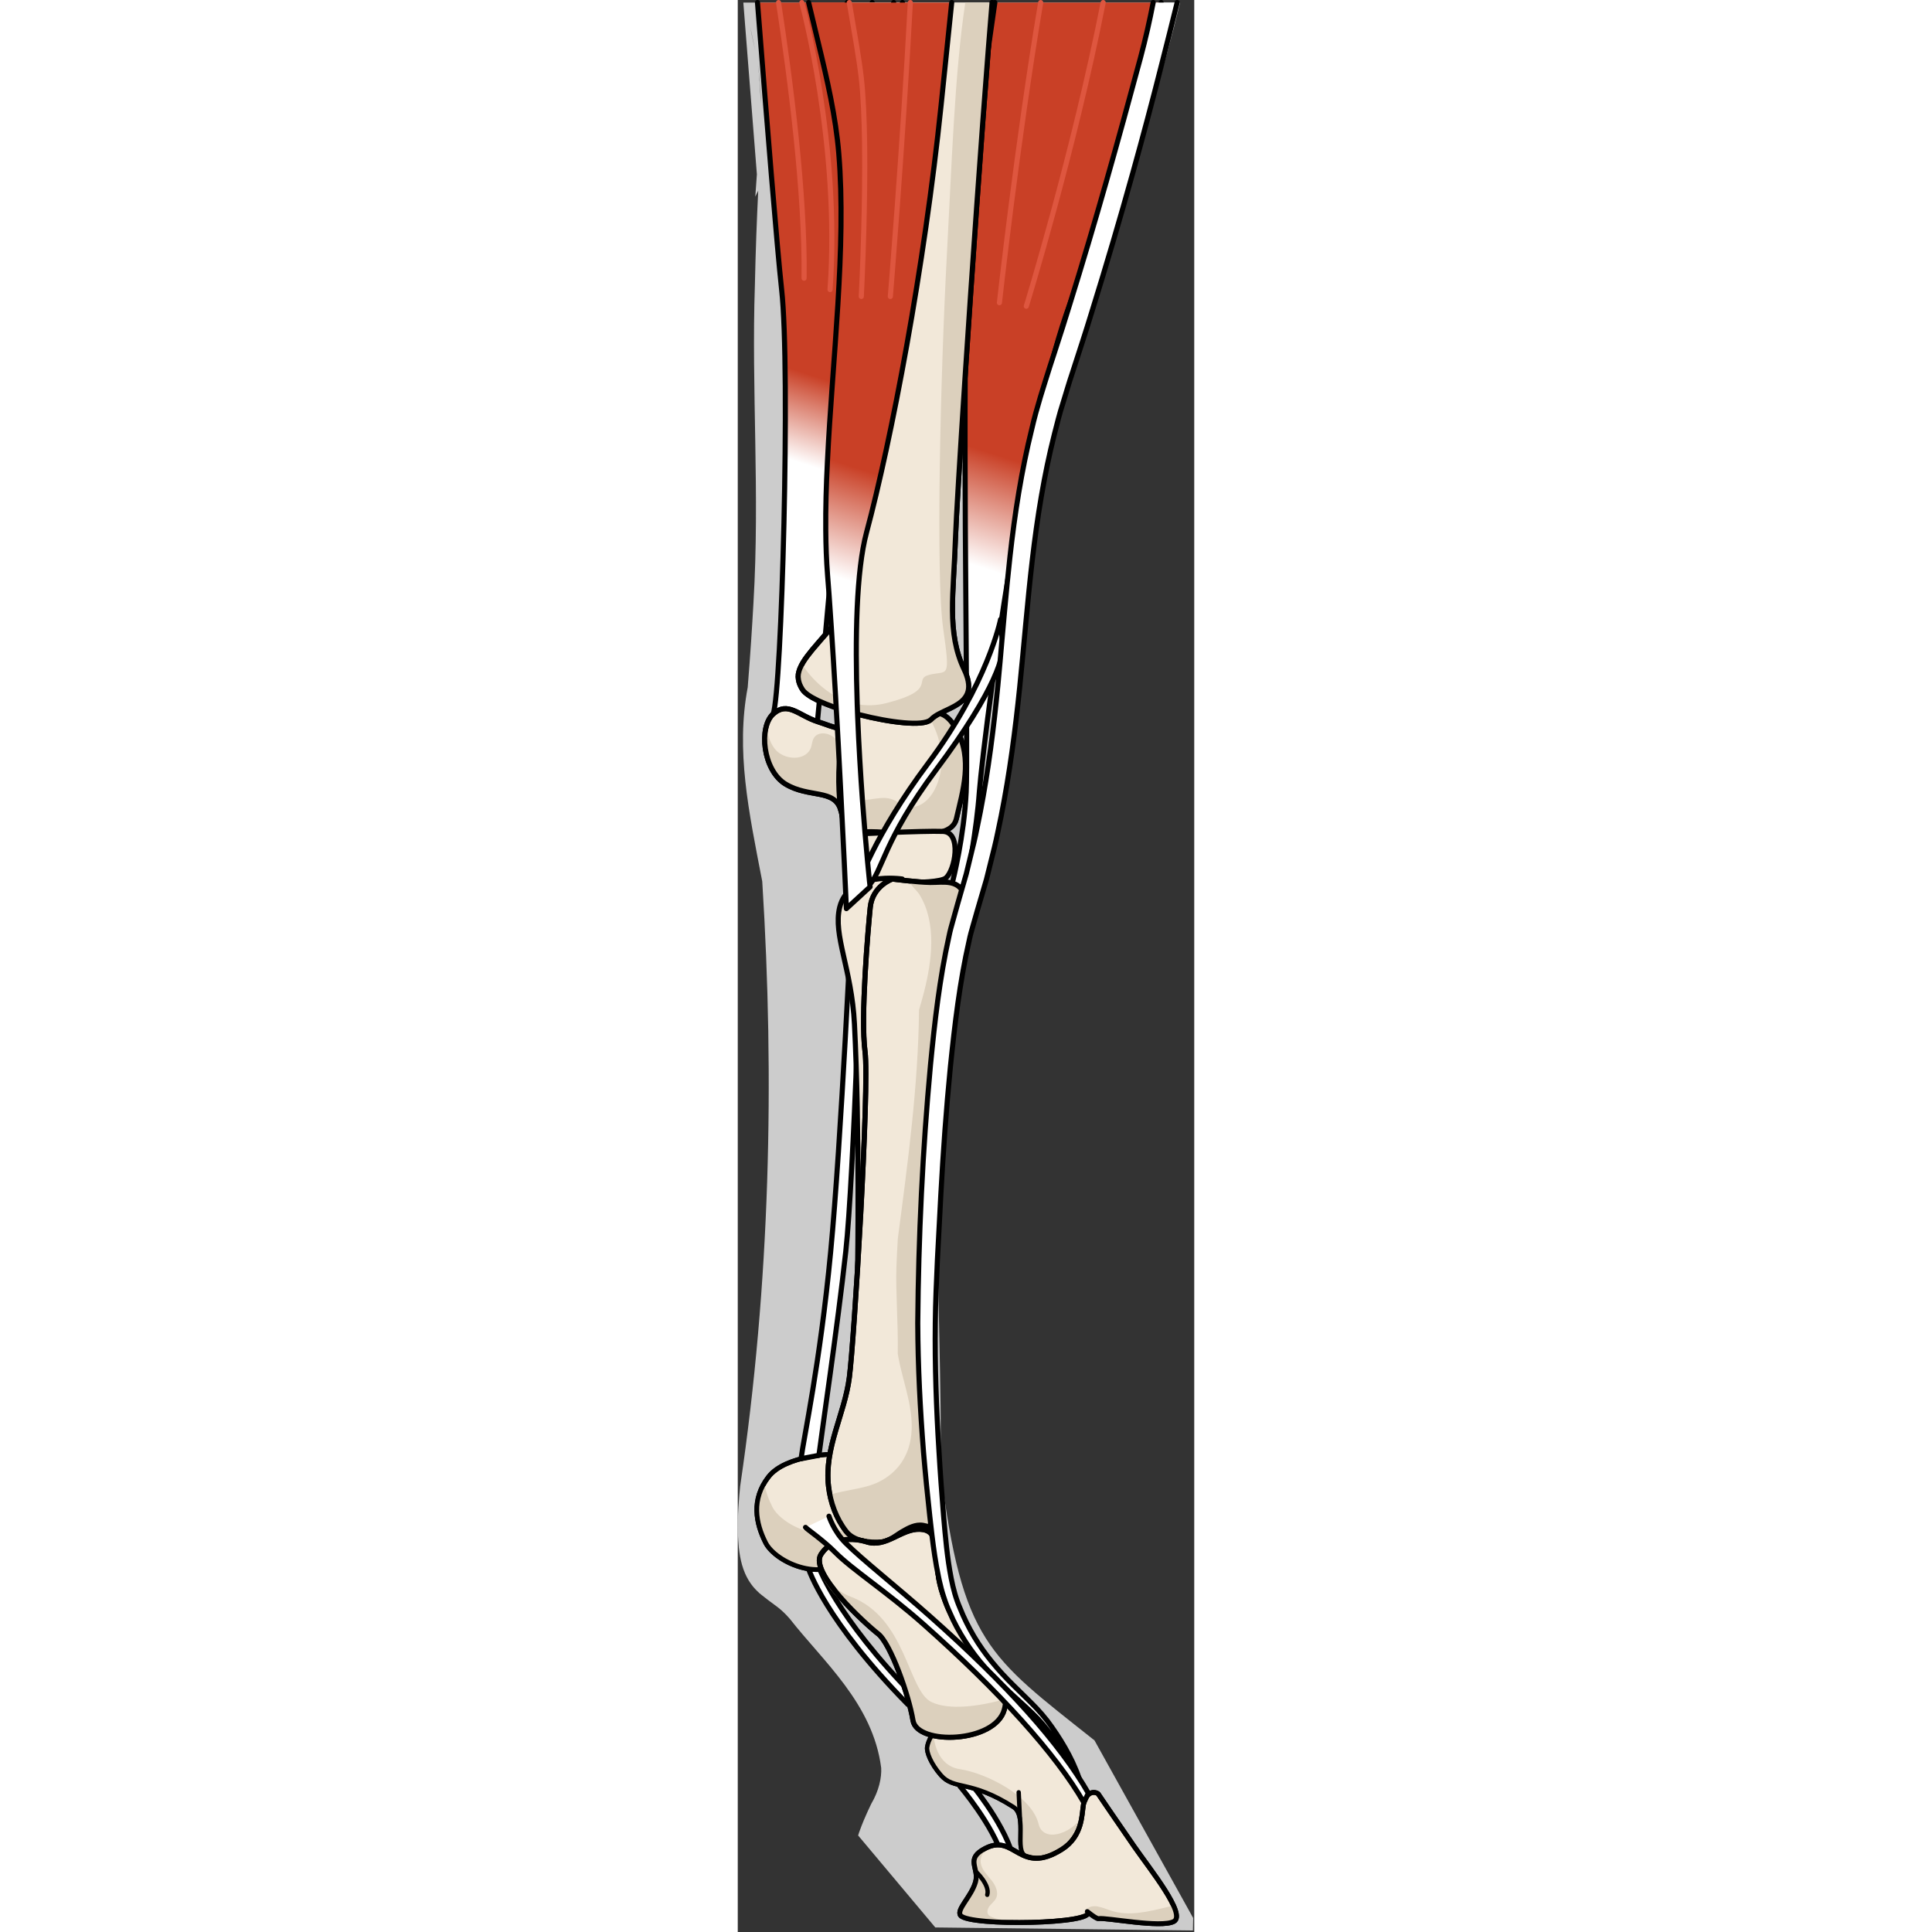 <?xml version="1.0" encoding="utf-8"?>
<!-- Created by: Science Figures, www.sciencefigures.org, Generator: Science Figures Editor -->
<svg version="1.1" id="Camada_1" xmlns="http://www.w3.org/2000/svg" xmlns:xlink="http://www.w3.org/1999/xlink" 
	 width="800px" height="800px" viewBox="0 0 89.27 377.82" enable-background="new 0 0 89.27 377.82" xml:space="preserve">
<rect x="0" y="0" width="89.27" height="377.82" fill="#333333" stroke="none"/>
<g>
	<path id="changecolor" fill="#CCCCCC" d="M1.09,0.5l2.65,33.59c-0.1,1.44-0.21,2.89-0.31,4.35c0,0,0,0,0,0.01
		c0.19-0.39,0.38-0.79,0.57-1.16c-0.28,5.78-0.5,11.56-0.65,18.43c0,0,0,0,0,0c-0.69,20.45,0.99,40.8-0.28,62.17
		c-0.28,5.02-0.58,9.7-1.12,16.49c0,0,0,0,0,0.01c-2.34,12.41,0.16,24.15,2.84,37.98c2.43,38.77,1.56,78.5-4.32,118.28c0,0,0,0,0,0
		c-0.11,1.08-0.22,2.27-0.35,4.21v0c-0.08,1.38-0.14,3.33-0.08,5.31c0,0,0,0,0,0c0.03,0.62,0.04,0.95,0.16,2.4c0,0,0,0,0,0.01l0,0
		c0.14,1.32,0.36,2.46,0.64,3.45c0,0,0,0,0,0c0,0,0,0,0,0c0,0,0,0,0,0c0,0,0,0,0,0c0.17,0.6,0.37,1.14,0.58,1.64
		c0.01,0.02,0.02,0.05,0.03,0.07c0,0,0,0,0,0c0.2,0.46,0.42,0.87,0.65,1.26c0.03,0.05,0.06,0.1,0.09,0.15c0,0,0,0,0,0
		c0.23,0.37,0.47,0.7,0.72,1.02c0,0,0,0,0,0c0.04,0.05,0.08,0.1,0.12,0.15c0,0,0,0,0,0c0.25,0.3,0.52,0.58,0.79,0.85c0,0,0,0,0,0
		c0.62,0.52-0.37-0.19,2.03,1.67c0,0,0,0,0,0c1.3,1.02,2.61,1.73,4.35,3.76c0,0,0,0.01,0.01,0.01c6.47,8.29,16.24,16.55,17.84,29.13
		c0,0,0,0,0,0c0.1,1.87-0.42,4.43-1.96,7.04c-0.08,0.15-0.3,0.63-0.7,1.49c0,0,0,0,0,0c-0.46,1.03-0.99,2.2-1.64,4.01c0,0,0,0,0,0
		c-0.14,0.42-0.21,0.66-0.21,0.66l4.63,5.52c0,0,0,0,0,0l10.46,12.47c-0.02,0,50.33,0.59,50.38,0.59h0c0-0.06,0.04-1.71,0.05-2.44
		c-4.84-8.71-14.56-26.2-19.32-34.77c0,0-0.07-0.05-0.18-0.12c0,0,0,0,0,0c-20.54-16.32-25.65-18.97-29.91-52.82
		c0.57-31.46-4.02-78.58,5.84-109.89c0,0,0,0,0,0c0.62-2.21,1.63-5.17,2.62-8.54c0,0,0,0,0,0c0.91-3.09,1.67-6.09,2.32-9.01
		c0,0,0,0,0,0c0.27-1.24,0.52-2.46,0.75-3.68c0,0,0,0,0,0c0.54-2.84,0.98-5.62,1.33-8.34c0,0,0-0.01,0-0.01
		c0.11-0.97,0.19-1.41,0.51-4.52c0.08-0.83,0.16-1.66,0.23-2.49c0,0,0,0,0-0.01C51.75,81.48,73.4,55.05,86.5,0.5H1.09z M2.42,5.18
		c0.36,1.71,0.9,4.13,1.32,6.34C3.39,9.66,2.73,6.91,2.42,5.18z M3.93,12.63c0.26,1.64,0.56,4.36,0.56,7.68
		C4.42,17.55,4.26,14.87,3.93,12.63z"/>
	<g>
		<g>
			<path fill="none" d="M79.6,358l-9.66-17.39c0,0-0.07-0.05-0.18-0.12c-1.04-0.72-6.84-4.83-12.73-10.49
				c-5.89-5.66-11.86-12.87-13.23-19.81c-0.2-1-0.38-1.96-0.56-2.89c-0.2-1.03-0.39-2.03-0.57-2.99c-0.03-0.17-0.07-0.34-0.1-0.52
				c-0.02-0.1-0.04-0.19-0.05-0.3c-0.16-0.81-0.3-1.6-0.44-2.35c-0.05-0.28-0.09-0.54-0.14-0.8c-0.13-0.73-0.26-1.42-0.37-2.09
				c-0.05-0.23-0.09-0.47-0.13-0.7c-0.13-0.78-0.26-1.53-0.38-2.22c-0.01-0.04-0.02-0.1-0.02-0.14c-0.14-0.79-0.26-1.51-0.37-2.18
				c-0.01-0.06-0.01-0.11-0.02-0.17c-0.11-0.63-0.2-1.22-0.28-1.73c-0.11-0.69-0.2-1.26-0.27-1.75c-0.09-0.59-0.16-1.05-0.2-1.33
				c-0.03-0.24-0.05-0.37-0.05-0.37l-0.38-49.37l-0.13-16.4c0,0,0-0.03,0-0.08v-0.1c0-0.01,0-0.01,0-0.02v-0.38
				c0-0.15,0.01-0.34,0.01-0.56v-0.12c0-0.01,0-0.01,0-0.02c0.01-0.19,0.01-0.4,0.02-0.62v-0.28c0.01-0.24,0.02-0.5,0.03-0.78v-0.25
				c0.02-0.35,0.03-0.74,0.05-1.14c0-0.11,0.01-0.22,0.01-0.33c0.02-0.33,0.03-0.67,0.05-1.04c0.01-0.14,0.02-0.28,0.02-0.43
				c0.05-0.81,0.1-1.7,0.17-2.65c0,0,0-0.01,0-0.02c0.06-0.95,0.14-1.97,0.23-3.04c0-0.01,0-0.02,0.01-0.03
				c0.05-0.62,0.11-1.27,0.17-1.93c0.01-0.04,0.01-0.08,0.01-0.12c0.01-0.1,0.02-0.2,0.03-0.3c0.05-0.5,0.11-1.02,0.16-1.55
				c0.01-0.04,0.01-0.08,0.02-0.13c0.01-0.16,0.03-0.33,0.05-0.5c0.05-0.49,0.11-0.97,0.17-1.47c0.02-0.16,0.04-0.32,0.06-0.48
				c0-0.05,0.01-0.11,0.02-0.17c0.18-1.52,0.39-3.1,0.63-4.73c0.01-0.05,0.02-0.11,0.03-0.16c0.01-0.11,0.03-0.22,0.05-0.33
				c0.19-1.31,0.41-2.65,0.65-4.01c0-0.01,0-0.02,0-0.02c0.24-1.37,0.5-2.76,0.78-4.18c0.01-0.05,0.02-0.09,0.03-0.14
				c0.31-1.56,0.65-3.14,1.02-4.74c0.01-0.05,0.02-0.09,0.03-0.13c0.37-1.61,0.78-3.24,1.22-4.88c0.2-0.75,0.41-1.5,0.62-2.26
				c0.43-1.5,0.89-3.01,1.39-4.51c0.44-1.36,0.85-2.7,1.23-4.03c0,0,0,0,0.01,0c0.9-3.09,1.67-6.09,2.31-9.01
				c0.27-1.24,0.52-2.46,0.75-3.68c0.54-2.84,0.98-5.62,1.33-8.33c0-0.01,0-0.01,0-0.01c0.16-1.17,0.29-2.32,0.41-3.47
				c0.04-0.35,0.07-0.7,0.1-1.05c0.01,0,0.01,0,0.01,0c0.08-0.83,0.16-1.66,0.23-2.49c0,0,0,0,0-0.01c0.16-1.84,0.28-3.67,0.39-5.48
				c0.04-0.72,0.09-1.44,0.12-2.15c0-0.01,0-0.02,0-0.02c0.02-0.35,0.04-0.7,0.05-1.05c0-0.01,0-0.01,0-0.01
				c0.01-0.21,0.02-0.42,0.03-0.63c0.04-0.92,0.08-1.83,0.12-2.73c0-0.01,0-0.01,0-0.01c0.04-1,0.07-1.99,0.11-2.98v-0.04
				c0.01-0.27,0.01-0.54,0.02-0.81c0.07-2.17,0.14-4.33,0.21-6.49c0.01-0.11,0.01-0.22,0.01-0.33c0.08-2.25,0.17-4.49,0.29-6.74
				c0.12-2.13,0.3-4.21,0.52-6.26c0.04-0.44,0.09-0.87,0.14-1.31c0.12-1.05,0.29-2.07,0.43-3.1c0.13-0.92,0.24-1.85,0.39-2.76
				c0.06-0.32,0.12-0.65,0.17-0.97c0.31-1.76,0.66-3.5,1.03-5.23c0.07-0.3,0.13-0.62,0.2-0.92c0.42-1.88,0.89-3.74,1.39-5.58
				c0.11-0.4,0.22-0.8,0.33-1.2c0.98-3.53,2.1-7.02,3.31-10.5c0.35-1.01,0.71-2.02,1.07-3.03c1.31-3.6,2.7-7.21,4.19-10.89
				c0.24-0.6,0.5-1.26,0.77-1.94c0-0.01,0-0.01,0-0.02c0.05-0.12,0.1-0.26,0.15-0.39c0.23-0.58,0.46-1.19,0.71-1.83
				c0-0.01,0-0.02,0.01-0.02c0.09-0.25,0.18-0.5,0.28-0.75c0.25-0.66,0.5-1.35,0.76-2.06c0.08-0.2,0.16-0.4,0.23-0.61
				c0.01-0.01,0.01-0.02,0.01-0.03c0.34-0.91,0.68-1.86,1.04-2.85c0,0,0-0.01,0-0.02c0.01-0.03,0.02-0.06,0.04-0.09
				c0.31-0.87,0.62-1.76,0.95-2.68c0-0.01,0-0.01,0-0.02c0.07-0.18,0.13-0.37,0.2-0.56c0.67-1.91,1.36-3.92,2.06-6.01
				c0.01-0.02,0.01-0.04,0.02-0.05c0.07-0.22,0.14-0.44,0.21-0.65c0.42-1.25,0.84-2.51,1.27-3.81c0-0.02,0.01-0.04,0.01-0.06
				l0.01-0.01c0.18-0.54,0.35-1.09,0.53-1.64c0.22-0.7,0.45-1.41,0.68-2.13c0.04-0.11,0.07-0.21,0.1-0.32
				c1.31-4.12,2.63-8.44,3.92-12.87c0-0.02,0-0.03,0.01-0.04c0.01-0.05,0.03-0.11,0.04-0.16c0.4-1.38,0.8-2.78,1.19-4.18
				c0.08-0.28,0.15-0.55,0.23-0.82c0-0.01,0.01-0.03,0.01-0.04c0.26-0.93,0.51-1.87,0.77-2.8c0-0.01,0-0.02,0-0.02
				c0.13-0.48,0.26-0.96,0.39-1.43c0-0.01,0-0.01,0-0.02c0.25-0.94,0.5-1.88,0.74-2.82c0.01-0.01,0.01-0.01,0.01-0.02
				c0.1-0.37,0.19-0.75,0.29-1.13c0.39-1.52,0.76-3.04,1.12-4.56H1.28l2.67,33.91c-0.1,1.44-0.21,2.89-0.31,4.35
				c0.19-0.38,0.38-0.79,0.56-1.15c-0.09,1.95-0.18,3.85-0.25,5.72c0,0,0,0,0,0.01C3.89,44.69,3.85,46,3.8,47.31
				c-0.03,0.82-0.06,1.66-0.09,2.46c0,0.01,0,0.01,0,0.01c0,0.29-0.01,0.56-0.02,0.84c0,0.01,0,0.01,0,0.01
				c-0.05,1.58-0.09,3.12-0.12,4.63c0,0,0,0,0,0.01c-0.01,0.25-0.01,0.51-0.02,0.77c-0.01,0.39-0.01,0.76-0.02,1.15
				c-0.06,3.2-0.1,6.29-0.12,9.21C3.4,68.07,3.4,69.69,3.4,71.27c0,1.58,0.01,3.12,0.02,4.61c0.03,3.52,0.08,6.76,0.14,9.81v0.03
				c0,0.24,0,0.47,0.01,0.7C3.6,88,3.63,89.54,3.66,91c0.02,1.44,0.05,2.84,0.07,4.17c0.02,1.08,0.04,2.13,0.05,3.14
				c0.01,0.83,0.02,1.62,0.02,2.4c0,0.19,0.01,0.4,0.01,0.59c0,1.91-0.01,3.69-0.05,5.34c-0.06,1.99-0.13,4.02-0.22,6.04
				c0,0.12-0.01,0.24-0.01,0.35c0,0.06-0.01,0.11-0.01,0.17c-0.07,1.68-0.16,3.36-0.25,5.01v0.01c-0.09,1.65-0.18,3.28-0.28,4.87
				c-0.01,0.1-0.01,0.2-0.02,0.3c-0.01,0.09-0.01,0.17-0.02,0.25c-0.07,1.2-0.15,2.36-0.23,3.5c-0.01,0.12-0.02,0.24-0.03,0.36
				c0,0.12-0.01,0.24-0.02,0.36c-0.08,1.12-0.16,2.21-0.24,3.25c-0.01,0.17-0.02,0.32-0.04,0.48c-0.08,1.09-0.16,2.14-0.24,3.11
				v0.01c0,0,0,0.01,0,0.02c-0.07,0.81-0.13,1.57-0.19,2.29c-0.02,0.21-0.04,0.41-0.06,0.61c-0.05,0.68-0.11,1.34-0.16,1.92
				c-0.05,0.46-0.08,0.88-0.12,1.27c-0.44,4.69-0.98,9.29,0.26,16.26c0.41,2.33,1.02,4.92,1.9,7.87c0.22,0.74,0.43,1.72,0.62,2.91
				c0.09,0.56,0.18,1.17,0.26,1.82c0.03,0.22,0.05,0.47,0.08,0.7c0.04,0.33,0.08,0.66,0.12,1.01c0.01,0.13,0.03,0.25,0.04,0.39
				c0.03,0.29,0.06,0.6,0.09,0.91c0.04,0.41,0.08,0.83,0.11,1.27c0.01,0.06,0.02,0.12,0.02,0.19c0.03,0.33,0.06,0.68,0.09,1.02
				c0.04,0.52,0.08,1.05,0.12,1.6c0.02,0.36,0.05,0.72,0.07,1.09c0.03,0.52,0.07,1.05,0.1,1.58c0,0.07,0.01,0.14,0.01,0.22
				c0.02,0.37,0.04,0.73,0.06,1.11c0.04,0.68,0.07,1.39,0.11,2.1c0.01,0.33,0.03,0.66,0.05,1c0.14,3.33,0.26,6.95,0.33,10.79
				c0.04,1.74,0.06,3.55,0.08,5.37c0.01,0.46,0.01,0.92,0.02,1.37c0.03,3.69,0.04,7.52,0.01,11.43c0,0.37,0,0.75-0.01,1.12v0.36
				c-0.02,1.97-0.04,3.95-0.07,5.96c-0.01,0.82-0.03,1.64-0.05,2.47c-0.01,0.63-0.02,1.26-0.03,1.9c-0.01,0.51-0.03,1.03-0.04,1.54
				c-0.02,0.96-0.04,1.91-0.07,2.87c-0.02,0.58-0.04,1.17-0.05,1.75c-0.03,0.89-0.05,1.78-0.08,2.67c-0.02,0.61-0.05,1.22-0.07,1.83
				c-0.02,0.5-0.03,0.99-0.05,1.49c-0.02,0.36-0.03,0.71-0.04,1.07c-0.03,0.64-0.05,1.28-0.08,1.92c-0.03,0.82-0.07,1.63-0.1,2.44
				c-0.03,0.66-0.07,1.31-0.1,1.96c-0.03,0.79-0.07,1.58-0.11,2.36c-0.04,0.66-0.07,1.3-0.11,1.95c-0.04,0.78-0.08,1.55-0.13,2.32
				c-0.04,0.63-0.07,1.26-0.11,1.88c-0.05,0.78-0.1,1.55-0.15,2.32c-0.04,0.61-0.09,1.23-0.13,1.83c-0.02,0.32-0.04,0.63-0.07,0.94
				c-0.03,0.43-0.06,0.87-0.09,1.29c-0.05,0.62-0.09,1.22-0.14,1.83c-0.06,0.73-0.12,1.45-0.18,2.17c-0.05,0.58-0.1,1.16-0.15,1.72
				c-0.06,0.73-0.13,1.44-0.19,2.14c-0.06,0.55-0.11,1.1-0.16,1.64c-0.07,0.7-0.14,1.39-0.22,2.07c-0.05,0.52-0.11,1.04-0.16,1.55
				c-0.01,0.08-0.02,0.16-0.03,0.25c-0.07,0.61-0.15,1.21-0.22,1.81c-0.05,0.46-0.11,0.92-0.16,1.36c-0.03,0.2-0.05,0.38-0.08,0.56
				c-0.07,0.57-0.14,1.12-0.22,1.67c-0.05,0.34-0.09,0.69-0.14,1.02c-0.15,1.05-0.31,2.07-0.47,3.04c-0.14,0.91-0.28,1.78-0.41,2.63
				c-0.04,0.25-0.07,0.48-0.1,0.72c-0.1,0.62-0.18,1.23-0.26,1.82c-0.03,0.24-0.06,0.47-0.09,0.7c-0.1,0.78-0.2,1.53-0.28,2.26
				c-0.04,0.32-0.06,0.62-0.1,0.93c0,0.05-0.01,0.09-0.01,0.14c0,0.03-0.01,0.06-0.01,0.09c-0.15,1.42-0.26,2.75-0.33,3.98
				c0,0.05,0,0.09-0.01,0.14c-0.11,1.94-0.13,3.66-0.07,5.17c0,0.11,0.01,0.21,0.01,0.32c0.03,0.73,0.08,1.43,0.15,2.08
				c0.14,1.33,0.36,2.46,0.64,3.45c0,0.01,0,0.01,0,0.01c0.17,0.6,0.37,1.14,0.58,1.64c0.01,0.02,0.02,0.05,0.03,0.07
				c0.2,0.46,0.42,0.88,0.65,1.26c0.03,0.05,0.06,0.11,0.09,0.15c0.23,0.37,0.47,0.71,0.72,1.02c0.04,0.05,0.08,0.1,0.12,0.15
				c0.26,0.3,0.52,0.58,0.79,0.84c0.03,0.03,0.05,0.05,0.08,0.08c0.31,0.29,0.63,0.57,0.96,0.84c0.03,0.02,0.07,0.05,0.1,0.08
				c0.29,0.23,0.59,0.46,0.89,0.68c0.02,0.01,0.03,0.02,0.04,0.03c0.21,0.15,0.43,0.31,0.65,0.47c0.11,0.09,0.23,0.17,0.34,0.25
				c0.01,0.01,0.03,0.02,0.04,0.03c0.02,0.02,0.03,0.03,0.05,0.04c0.25,0.18,0.49,0.37,0.73,0.56c0.05,0.04,0.09,0.07,0.14,0.11
				c0.24,0.19,0.48,0.39,0.73,0.6c0.01,0.02,0.03,0.03,0.05,0.05c0.01,0.01,0.03,0.03,0.05,0.04c0.21,0.2,0.43,0.4,0.64,0.62
				c0.07,0.06,0.13,0.12,0.19,0.19c0.24,0.24,0.47,0.5,0.7,0.77c0,0.01,0.01,0.01,0.01,0.01c0.53,0.65,1.16,1.38,1.86,2.19
				c0.74,0.86,1.56,1.81,2.43,2.82c0.1,0.12,0.21,0.24,0.31,0.36c0.25,0.3,0.5,0.59,0.76,0.89c0.1,0.13,0.2,0.25,0.31,0.37
				c0.34,0.42,0.69,0.84,1.05,1.27c0.07,0.09,0.14,0.18,0.21,0.26c0.29,0.36,0.57,0.71,0.86,1.07c0.12,0.15,0.23,0.29,0.34,0.43
				c0.29,0.36,0.57,0.73,0.85,1.1c0.08,0.09,0.16,0.19,0.23,0.29c0.35,0.46,0.7,0.92,1.04,1.39c0.09,0.13,0.18,0.25,0.28,0.38
				c0.26,0.37,0.52,0.73,0.78,1.11c0.11,0.14,0.21,0.29,0.31,0.43c0.33,0.48,0.65,0.97,0.97,1.46c0.01,0.01,0.02,0.02,0.03,0.04
				c0.31,0.48,0.61,0.97,0.91,1.46c0.08,0.12,0.15,0.25,0.23,0.38c0.01,0.02,0.02,0.04,0.03,0.06c0.23,0.38,0.45,0.77,0.66,1.15
				c0.08,0.13,0.15,0.27,0.22,0.4c0.27,0.5,0.53,1,0.77,1.5c0.05,0.09,0.09,0.18,0.13,0.28c0.2,0.41,0.39,0.82,0.56,1.23
				c0.06,0.16,0.13,0.31,0.19,0.46c0.16,0.41,0.32,0.82,0.46,1.23c0.03,0.09,0.07,0.19,0.11,0.29c0.16,0.49,0.3,0.98,0.43,1.47
				c0.03,0.13,0.06,0.25,0.09,0.38c0.09,0.38,0.16,0.75,0.22,1.12c0.03,0.14,0.05,0.28,0.07,0.42c0.07,0.49,0.12,0.97,0.14,1.44
				c0.01,0.16,0.01,0.31,0.01,0.46c0,0.28-0.01,0.55-0.03,0.83c-0.01,0.14-0.03,0.27-0.04,0.4c-0.03,0.3-0.07,0.59-0.12,0.88
				c-0.01,0.07-0.03,0.14-0.04,0.21c-0.02,0.07-0.03,0.15-0.05,0.23c-0.07,0.28-0.15,0.57-0.24,0.85c-0.04,0.12-0.08,0.25-0.12,0.38
				c-0.15,0.4-0.32,0.79-0.52,1.17c-0.29,0.58-0.56,1.11-0.81,1.62v0.01c-0.15,0.31-0.28,0.59-0.42,0.88
				c-0.04,0.09-0.08,0.19-0.13,0.28c-0.04,0.1-0.1,0.22-0.15,0.32c-0.26,0.57-0.49,1.1-0.69,1.57c-0.44,1.03-0.72,1.79-0.9,2.31
				c-0.02,0.05-0.03,0.1-0.05,0.14c-0.14,0.42-0.21,0.66-0.21,0.66l4.63,5.51l10.46,12.48l50.38,0.58l0.06-2.38v-0.05L79.6,358z
				 M2.63,5.49c0,0.01,0.01,0.01,0.01,0.02c0.42,2,0.8,3.68,1.12,5.32C3.23,8.43,2.89,6.87,2.63,5.49z M4.26,13.81
				c0.28,1.96,0.44,4.07,0.44,6.79C4.65,18.2,4.51,15.85,4.26,13.81z"/>
			<path fill="#FFFFFF" stroke="#000000" stroke-linecap="round" stroke-linejoin="round" stroke-miterlimit="10" d="M51.8,363.21
				c-1.9-6.31-8.31-13.85-8.38-13.93l1.52-1.3c0.27,0.32,6.75,7.94,8.77,14.65L51.8,363.21z"/>
			<g>
				<linearGradient id="SVGID_1_" gradientUnits="userSpaceOnUse" x1="86.7" y1="-34.076" x2="36.976" y2="120.329">
					<stop  offset="0.043" style="stop-color:#FFFFFF"/>
					<stop  offset="0.129" style="stop-color:#C94026"/>
					<stop  offset="0.79" style="stop-color:#C94026"/>
					<stop  offset="0.925" style="stop-color:#FFFFFF"/>
				</linearGradient>
				<path fill="url(#SVGID_1_)" stroke="#000000" stroke-linecap="round" stroke-linejoin="round" stroke-miterlimit="10" d="
					M82.79,0.5C78.56,18.58,72.22,39.65,64.9,59.6c-0.97,2.66-1.93,5.68-2.85,8.98c-0.01,0.01-0.01,0.02-0.01,0.04
					c-3.62,12.86-6.84,29.87-9.35,45.45c-0.44,2.71-0.85,5.38-1.24,7.97v0.01c-0.59,3.88-1.12,7.6-1.6,11.06
					c-1.47,10.7-2.39,18.89-2.6,21.68c-0.29,3.99-0.84,7.82-1.37,11.19c-0.61,3.91-1.21,7.2-1.37,9.43c0,0.01,0,0.01,0,0.02
					l-0.87-0.9l-1.71-1.76c0,0,0.01-0.02,0.02-0.06c0.2-0.79,2.3-9.18,2.72-17.77c0.1-2.02,0.11-6.64,0.09-12.9
					c0-1.39-0.01-2.87-0.02-4.42c0-0.54-0.01-1.09-0.01-1.65c-0.01-1.29-0.02-2.62-0.02-4c-0.12-17.14-0.35-40.3-0.23-58.63
					c0.05-6.1,0.12-11.66,0.26-16.29c0.45-15.73,2.23-32.68,4.28-47.75c0.42-3.02,0.84-5.96,1.26-8.8"/>
				<path fill="none" stroke="#DE563F" stroke-linecap="round" stroke-linejoin="round" stroke-miterlimit="10" d="M51.17,59.2
					c0,0,3.38-30.73,8.07-58.7"/>
				<path fill="none" stroke="#DE563F" stroke-linecap="round" stroke-linejoin="round" stroke-miterlimit="10" d="M56.43,59.88
					c0,0,9.29-30.16,15.03-59.38"/>
			</g>
			<path fill="#FFFFFF" stroke="#000000" stroke-linecap="round" stroke-linejoin="round" stroke-miterlimit="10" d="M33.27,333.32
				c-16.21-16.48-19.41-26.42-19.53-26.83l1.91-0.59c0.03,0.1,3.24,9.95,19.05,26.02L33.27,333.32z"/>
			
				<path fill="#F2E8D9" stroke="#000000" stroke-width="0.919" stroke-linecap="round" stroke-linejoin="round" stroke-miterlimit="10" d="
				M19.02,284.35c0,0-9.63,0.1-13.02,4.48s-2.5,9.02-0.55,12.87c1.95,3.85,11.63,8.43,17.09,2.15S22.39,286.47,19.02,284.35z"/>
			<path fill="#DCD0BD" d="M23.86,296.84c-5.46,6.28-15.14,1.7-17.09-2.15c-0.74-1.46-1.32-3.03-1.58-4.66
				c-2.39,4.01-1.5,8.17,0.27,11.67c1.95,3.85,11.63,8.43,17.09,2.15c2.01-2.31,2.51-5.27,2.19-8.2
				C24.48,296.06,24.19,296.46,23.86,296.84z"/>
			
				<path fill="none" stroke="#000000" stroke-width="0.919" stroke-linecap="round" stroke-linejoin="round" stroke-miterlimit="10" d="
				M19.02,284.35c0,0-9.63,0.1-13.02,4.48s-2.5,9.02-0.55,12.87c1.95,3.85,11.63,8.43,17.09,2.15S22.39,286.47,19.02,284.35z"/>
			<path fill="#FFFFFF" stroke="#000000" stroke-linecap="round" stroke-linejoin="round" stroke-miterlimit="10" d="M15.87,284.6
				l-3.49,0.67c0.48-3.92,3.69-18.47,5.78-40.38s4.13-66.55,4.18-67.2l1.99,0.15c-0.05,0.65-1.62,52.44-3.21,66.94
				S16.35,280.68,15.87,284.6z"/>
			<linearGradient id="SVGID_2_" gradientUnits="userSpaceOnUse" x1="39.911" y1="-22.93" x2="1.314" y2="96.923">
				<stop  offset="0.043" style="stop-color:#FFFFFF"/>
				<stop  offset="0.129" style="stop-color:#C94026"/>
				<stop  offset="0.79" style="stop-color:#C94026"/>
				<stop  offset="0.925" style="stop-color:#FFFFFF"/>
			</linearGradient>
			<path fill="url(#SVGID_2_)" stroke="#000000" stroke-linecap="round" stroke-linejoin="round" stroke-miterlimit="10" d="
				M26.29,0.5c-0.39,8.65-0.89,18.05-1.48,27.81c-0.21,3.27-0.42,6.57-0.64,9.9c-0.69,10.45-1.48,21.14-2.35,31.58
				c-1.53,18.34-2.79,33-3.77,44.14c-0.07,0.79-0.14,1.55-0.2,2.3c-0.26,2.87-0.49,5.48-0.71,7.85c-0.36,4.09-0.67,7.43-0.9,10.03
				c-0.11,1.15-0.2,2.15-0.28,3.01c-0.01,0.06-0.01,0.12-0.02,0.18v0.03c-0.24,2.54-0.36,3.79-0.36,3.79
				c-0.01,0-0.02-0.01-0.03-0.01c-0.03,0-0.07-0.01-0.14-0.02c-0.32-0.05-1.25-0.22-3.97-0.68c-1.15-0.21-2.63-0.46-4.51-0.79
				c1.66-4.46,3.4-67.24,1.65-82.99C7.71,48.74,5.68,23.62,3.86,0.5"/>
			<g>
				<path fill="#F2E8D9" stroke="#000000" stroke-linecap="round" stroke-linejoin="round" stroke-miterlimit="10" d="M42.75,142.61
					c-3.35-5.93-6.59-1.8-10.7-1.8s-7.82-2.69-9.47,0c-1.65,2.69-3.29,1.5-7,0.3s-5.76-4.04-8.64-1.5s-2.06,11.07,2.47,13.76
					c4.53,2.69,9.47,0.9,10.7,4.94c1.23,4.04-0.45,5.39,3.89,4.49c4.34-0.9,17.51,2.69,18.75-2.69
					C43.99,154.73,46.04,148.45,42.75,142.61z"/>
				<path fill="#DCD0BD" d="M42.75,160.12c1.24-5.39,3.29-11.67,0-17.5c-1.9-3.36-3.76-3.49-5.77-2.97
					c2.99,4.35,3.95,10.29,1.44,14.92c-0.98,1.82-2.81,3.51-4.86,3.2c-1.33-0.2-2.41-1.2-3.7-1.56c-2.53-0.7-5.49,1.11-7.74-0.25
					c-1.67-1.01-2.03-3.25-1.97-5.2c0.06-1.94,0.34-4.03-0.61-5.72c-0.96-1.69-3.84-2.33-4.73-0.6c-0.27,0.53-0.29,1.14-0.48,1.7
					c-0.92,2.76-5.32,2.58-7.1,0.29c-1.03-1.33-1.43-2.95-1.56-4.65c-1.12,3.57,0.12,9.45,3.75,11.61c4.53,2.69,9.47,0.9,10.7,4.94
					s-0.45,5.39,3.89,4.49C28.34,161.91,41.52,165.5,42.75,160.12z"/>
				<path fill="none" stroke="#000000" stroke-linecap="round" stroke-linejoin="round" stroke-miterlimit="10" d="M42.75,142.61
					c-3.35-5.93-6.59-1.8-10.7-1.8s-7.82-2.69-9.47,0c-1.65,2.69-3.29,1.5-7,0.3s-5.76-4.04-8.64-1.5s-2.06,11.07,2.47,13.76
					c4.53,2.69,9.47,0.9,10.7,4.94c1.23,4.04-0.45,5.39,3.89,4.49c4.34-0.9,17.51,2.69,18.75-2.69
					C43.99,154.73,46.04,148.45,42.75,142.61z"/>
				<path fill="#F2E8D9" stroke="#000000" stroke-linecap="round" stroke-linejoin="round" stroke-miterlimit="10" d="M21.91,163.16
					c0,0-0.52,6.66,1.03,8.07c1.55,1.41,15.91,1.9,17.72,0.49c1.81-1.41,3.24-8.97-0.52-9.13
					C36.39,162.43,21.91,163.16,21.91,163.16z"/>
				<path fill="#F2E8D9" stroke="#000000" stroke-linecap="round" stroke-linejoin="round" stroke-miterlimit="10" d="M32.17,171.9
					c0,0-10.49-1.62-12.24,5.54c-1.33,5.46,2.34,12.01,2.89,22.79c1.06,20.78,0.62,47.63,0.62,47.63S33.69,177.62,32.17,171.9z"/>
				<path fill="#F2E8D9" stroke="#000000" stroke-linecap="round" stroke-linejoin="round" stroke-miterlimit="10" d="M30.24,171.9
					c0,0-3.89,1.31-4.33,5.54c-0.43,4.23-1.91,21.44-1.02,28.21s-2.11,56.41-3.07,63.74c-0.95,7.29-4.94,13.71-4.07,21.28
					c0.36,3.15,1.49,6.27,3.44,8.79c1.51,1.96,4.54,2.26,6.93,2.08c1.53-0.11,2.69-1.22,3.94-1.96c1.29-0.76,2.73-1.55,4.2-1.28
					c0.45,0.09,0.91,0.27,1.37,0.17c0.89-0.2,1.15-1.32,1.24-2.23c0.2-2.19,0.38-4.42,0.08-6.6c-0.24-1.8-1.01-3.41-1.3-5.18
					c-0.53-3.21-0.69-6.52-0.94-9.76c-0.57-7.57-1.02-15.2-0.82-22.79c0.26-10.15,4.4-46.82,5.17-57.26
					c0.78-10.44,4.62-15.51,3.47-19.18c-1.15-3.67-4.24-2.88-6.84-2.9C35.09,172.54,30.24,171.9,30.24,171.9z"/>
				<path fill="#DCD0BD" d="M41.05,194.64c0.78-10.44,4.62-15.51,3.47-19.18c-1.15-3.67-4.24-2.88-6.84-2.9
					c-1.13-0.01-2.7-0.14-4.1-0.28c0.12,0.79,1.43,1.83,1.92,2.61c3.49,5.58,2.45,13.14,0.91,19.17c-0.3,1.16-0.62,2.3-0.96,3.44
					c-0.16,14.89-2.19,29.84-4.15,44.73c-0.11,1.82-0.2,3.64-0.27,5.45c-0.18,4.8,0.36,11.01,0.26,17.09
					c0.13,0.63,0.23,1.27,0.37,1.9c1,4.54,2.78,9.22,2.27,13.93c-0.45,4.16-2.66,7.39-6.41,9.23c-2.79,1.37-6.45,1.5-9.49,2.48
					c0.52,2.57,1.56,5.05,3.16,7.13c1.51,1.96,4.54,2.26,6.93,2.08c1.53-0.11,2.69-1.22,3.94-1.96c1.29-0.76,2.73-1.55,4.2-1.28
					c0.45,0.09,0.91,0.27,1.37,0.17c0.89-0.2,1.15-1.32,1.24-2.23c0.2-2.19,0.38-4.42,0.08-6.6c-0.24-1.8-1.01-3.41-1.3-5.18
					c-0.53-3.21-0.69-6.52-0.94-9.76c-0.57-7.57-1.02-15.2-0.82-22.79C36.14,241.74,40.28,205.07,41.05,194.64z"/>
				<path fill="none" stroke="#000000" stroke-linecap="round" stroke-linejoin="round" stroke-miterlimit="10" d="M30.24,171.9
					c0,0-3.89,1.31-4.33,5.54c-0.43,4.23-1.91,21.44-1.02,28.21s-2.11,56.41-3.07,63.74c-0.95,7.29-4.94,13.71-4.07,21.28
					c0.36,3.15,1.49,6.27,3.44,8.79c1.51,1.96,4.54,2.26,6.93,2.08c1.53-0.11,2.69-1.22,3.94-1.96c1.29-0.76,2.73-1.55,4.2-1.28
					c0.45,0.09,0.91,0.27,1.37,0.17c0.89-0.2,1.15-1.32,1.24-2.23c0.2-2.19,0.38-4.42,0.08-6.6c-0.24-1.8-1.01-3.41-1.3-5.18
					c-0.53-3.21-0.69-6.52-0.94-9.76c-0.57-7.57-1.02-15.2-0.82-22.79c0.26-10.15,4.4-46.82,5.17-57.26
					c0.78-10.44,4.62-15.51,3.47-19.18c-1.15-3.67-4.24-2.88-6.84-2.9C35.09,172.54,30.24,171.9,30.24,171.9z"/>
				
					<path fill="#F2E8D9" stroke="#000000" stroke-width="0.851" stroke-linecap="round" stroke-linejoin="round" stroke-miterlimit="10" d="
					M51.38,330.65c0,0,7.48,8.08,9.66,11.7c2.18,3.62,5.78,6.64,6.28,8.29c1.94,6.49-4.01,14.65-10.95,12.31
					c-2.39-0.81,0.35-7.78-2.45-9.57c-8.46-5.4-11.58-3.24-14.19-6.22c-2-2.29-2.83-4.55-2.69-5.48
					C37.96,335.77,49.88,331.52,51.38,330.65z"/>
				<path fill="#DCD0BD" d="M53.92,353.38c2.8,1.79,0.06,8.76,2.45,9.57c5.4,1.82,10.19-2.7,11.15-7.85
					c-2.65,3.88-7.85,5.11-8.68,1.63c-1.31-5.51-10.24-9.97-15.43-10.76c-4.48-0.68-5.08-5.65-5.16-7
					c-0.63,0.86-1.06,1.76-1.21,2.71c-0.14,0.93,0.69,3.19,2.69,5.48C42.33,350.14,45.45,347.97,53.92,353.38z"/>
				
					<path fill="none" stroke="#000000" stroke-width="0.851" stroke-linecap="round" stroke-linejoin="round" stroke-miterlimit="10" d="
					M51.38,330.65c0,0,7.48,8.08,9.66,11.7c2.18,3.62,5.78,6.64,6.28,8.29c1.94,6.49-4.01,14.65-10.95,12.31
					c-2.39-0.81,0.35-7.78-2.45-9.57c-8.46-5.4-11.58-3.24-14.19-6.22c-2-2.29-2.83-4.55-2.69-5.48
					C37.96,335.77,49.88,331.52,51.38,330.65z"/>
				<path fill="#F2E8D9" stroke="#000000" stroke-linecap="round" stroke-linejoin="round" stroke-miterlimit="10" d="M25.27,301.55
					c0,0-6.03-2.16-9,2.44c-2.31,3.58,8.73,13.6,11.18,15.51s6.01,12.04,6.82,16.95c0.82,4.91,16.06,4.43,17.85-2.11
					c0.84-3.08-0.41-3.85-5.23-10.2c-3.4-4.48-7.16-11.16-7.71-16.34c-0.55-5.18,0.07-8.6-3.56-8.74
					C31.98,298.93,29.08,302.7,25.27,301.55z"/>
				<path fill="#DCD0BD" d="M52.12,334.35c0.22-0.81,0.29-1.46,0.2-2.09c-5.23,1.51-11.1,2.2-14.44,0.59
					c-4.63-2.23-4.88-16.47-15.78-20.6c-2.64-1-4.58-2.95-6.01-5.16c1.17,4.54,9.44,10.92,11.36,12.42
					c2.46,1.91,6.01,12.04,6.82,16.95C35.09,341.37,50.34,340.89,52.12,334.35z"/>
				<path fill="none" stroke="#000000" stroke-linecap="round" stroke-linejoin="round" stroke-miterlimit="10" d="M25.27,301.55
					c0,0-6.03-2.16-9,2.44c-2.31,3.58,8.73,13.6,11.18,15.51s6.01,12.04,6.82,16.95c0.82,4.91,16.06,4.43,17.85-2.11
					c0.84-3.08-0.41-3.85-5.23-10.2c-3.4-4.48-7.16-11.16-7.71-16.34c-0.55-5.18,0.07-8.6-3.56-8.74
					C31.98,298.93,29.08,302.7,25.27,301.55z"/>
				
					<line fill="none" stroke="#000000" stroke-width="0.851" stroke-linecap="round" stroke-linejoin="round" stroke-miterlimit="10" x1="55.19" y1="355.76" x2="54.94" y2="350.5"/>
				<path fill="#F2E8D9" stroke="#000000" stroke-linecap="round" stroke-linejoin="round" stroke-miterlimit="10" d="M49.73,0.5
					c-0.22,2.64-0.46,5.59-0.71,8.8c-1.41,17.96-3.2,43.64-4.54,64.04c-1.02,15.65-1.78,28.18-1.9,31.74
					c-0.36,11.07-1.78,18.57,1.69,25.85c0.18,0.36,0.32,0.71,0.44,1.04c0.64,1.76,0.55,3.03,0.02,4c-0.96,1.81-3.39,2.58-5.25,3.56
					c0,0-0.01-0.01-0.01,0c-0.67,0.35-1.27,0.73-1.69,1.19c-0.03,0.03-0.06,0.06-0.09,0.07c-1.45,1.28-7.87,0.52-13.87-1.02
					c-0.13-0.03-0.26-0.06-0.39-0.1c-1.45-0.38-2.87-0.8-4.18-1.25c-0.22-0.08-0.44-0.15-0.65-0.23c-0.96-0.35-1.85-0.71-2.64-1.07
					c0,0-0.01-0.01-0.02-0.01c-0.12-0.06-0.23-0.11-0.34-0.16c-1.44-0.7-2.5-1.42-2.94-2.1c-0.07-0.11-0.14-0.22-0.2-0.33
					c-0.11-0.18-0.2-0.36-0.27-0.54c-0.04-0.06-0.06-0.12-0.08-0.18c-0.08-0.2-0.13-0.39-0.18-0.58c-0.02-0.1-0.05-0.19-0.06-0.29
					c-0.02-0.15-0.04-0.31-0.05-0.46c0-0.04-0.01-0.09-0.01-0.13c0-0.06,0.01-0.11,0.01-0.17c0-0.04,0-0.08,0.01-0.12
					c0-0.07,0.01-0.14,0.01-0.21c0.02-0.14,0.05-0.27,0.09-0.41c0.06-0.25,0.14-0.5,0.25-0.76c0.01-0.02,0.02-0.04,0.03-0.06
					c0.58-1.4,1.81-2.93,3.52-4.9c0.14-0.16,0.29-0.34,0.44-0.51c0.31-0.36,0.64-0.73,0.98-1.12c0.37-0.42,0.75-0.87,1.16-1.33
					c0.14-0.17,0.28-0.34,0.43-0.51c3.5-4.11,6.29-24.5,7.19-43.26c0.02-0.51,0.04-1.02,0.06-1.52c0.01-0.08,0.01-0.16,0.01-0.24
					c0.03-0.69,0.06-1.37,0.08-2.04c0.18-5.2,0.2-10.18,0.04-14.52V60.6c-0.12-3.26-0.34-6.15-0.68-8.53
					c-0.32-2.24-0.57-4.63-0.78-7.12v-0.04c-0.19-2.17-0.35-4.42-0.48-6.7C23.36,24.37,23.3,9.13,21.46,0.5"/>
				<path fill="#DCD0BD" d="M44.5,0.5h5.23c-0.22,2.64-0.46,5.59-0.71,8.8c-1.41,17.96-3.2,43.64-4.54,64.04
					c-1.02,15.65-1.78,28.18-1.9,31.74c-0.36,11.07-1.78,18.57,1.69,25.85c0.18,0.36,0.32,0.71,0.44,1.04
					c0.64,1.76,0.55,3.03,0.02,4c-0.96,1.81-3.39,2.58-5.25,3.56c0,0-0.01-0.01-0.01,0c-0.67,0.35-1.27,0.73-1.69,1.19
					c-0.03,0.03-0.06,0.06-0.09,0.07c-1.45,1.28-7.87,0.52-13.87-1.02c-0.13-0.03-0.26-0.06-0.39-0.1c-1.45-0.38-2.87-0.8-4.18-1.25
					c-0.22-0.08-0.44-0.15-0.65-0.23c-0.96-0.35-1.85-0.71-2.64-1.07c0,0-0.01-0.01-0.02-0.01c-0.12-0.06-0.23-0.11-0.34-0.16
					c-1.44-0.7-2.5-1.42-2.94-2.1c-0.07-0.11-0.14-0.22-0.2-0.33c-0.11-0.18-0.2-0.36-0.27-0.54c-0.04-0.06-0.06-0.12-0.08-0.18
					c-0.24-0.6-0.32-1.17-0.28-1.75c0.02-0.21,0.05-0.41,0.1-0.62c0.12-0.51,0.34-1.04,0.65-1.59l0.39,0.64c0,0,0.97,1.52,2.78,3.2
					c0.02,0.01,0.04,0.03,0.06,0.05v0.01c0.14,0.12,0.28,0.24,0.43,0.37c0.69,0.6,1.48,1.2,2.38,1.74c0.16,0.1,0.34,0.2,0.51,0.29
					c1.24,0.7,2.65,1.27,4.23,1.56c1.75,0.33,3.7,0.32,5.83-0.23c10.11-2.62,4.86-4.66,8.36-5.53c3.49-0.87,4.08,1.16,2.62-9.03
					c-1.46-10.19-0.55-49.51,0.74-73.39C41.83,32.62,42.39,14.4,44.5,0.5z"/>
				<path fill="#DCD0BD" d="M25.92,78.98c0,0.02-0.01,0.03-0.01,0.05c0.03-0.53,0.05-1.05,0.07-1.57c0.01-0.08,0.01-0.16,0.01-0.24
					c0.03-0.69,0.05-1.37,0.08-2.04c0.18-5.2,0.2-10.18,0.04-14.52V60.6c-0.12-3.26-0.34-6.15-0.68-8.53
					c-0.32-2.24-0.57-4.63-0.78-7.12v-0.04c-0.19-2.17-0.35-4.42-0.48-6.7C23.36,24.37,23.3,9.13,21.46,0.5h8.52
					c-0.08,2.2-0.06,4.4,0.03,6.6c0.16,4.41,0.55,8.83,0.81,13.25c0.05,0.73,0.09,1.47,0.12,2.2C31.81,41.45,29,60.29,25.92,78.98z"
					/>
				<path fill="none" stroke="#000000" stroke-linecap="round" stroke-linejoin="round" stroke-miterlimit="10" d="M49.73,0.5
					c-0.22,2.64-0.46,5.59-0.71,8.8c-1.41,17.96-3.2,43.64-4.54,64.04c-1.02,15.65-1.78,28.18-1.9,31.74
					c-0.36,11.07-1.78,18.57,1.69,25.85c0.18,0.36,0.32,0.71,0.44,1.04c0.64,1.76,0.55,3.03,0.02,4c-0.96,1.81-3.39,2.58-5.25,3.56
					c0,0-0.01-0.01-0.01,0c-0.67,0.35-1.27,0.73-1.69,1.19c-0.03,0.03-0.06,0.06-0.09,0.07c-1.45,1.28-7.87,0.52-13.87-1.02
					c-0.13-0.03-0.26-0.06-0.39-0.1c-1.45-0.38-2.87-0.8-4.18-1.25c-0.22-0.08-0.44-0.15-0.65-0.23c-0.96-0.35-1.85-0.71-2.64-1.07
					c0,0-0.01-0.01-0.02-0.01c-0.12-0.06-0.23-0.11-0.34-0.16c-1.44-0.7-2.5-1.42-2.94-2.1c-0.07-0.11-0.14-0.22-0.2-0.33
					c-0.11-0.18-0.2-0.36-0.27-0.54c-0.04-0.06-0.06-0.12-0.08-0.18c-0.08-0.2-0.13-0.39-0.18-0.58c-0.02-0.1-0.05-0.19-0.06-0.29
					c-0.02-0.15-0.04-0.31-0.05-0.46c0-0.04-0.01-0.09-0.01-0.13c0-0.06,0.01-0.11,0.01-0.17c0-0.04,0-0.08,0.01-0.12
					c0-0.07,0.01-0.14,0.01-0.21c0.02-0.14,0.05-0.27,0.09-0.41c0.06-0.25,0.14-0.5,0.25-0.76c0.01-0.02,0.02-0.04,0.03-0.06
					c0.58-1.4,1.81-2.93,3.52-4.9c0.14-0.16,0.29-0.34,0.44-0.51c0.31-0.36,0.64-0.73,0.98-1.12c0.37-0.42,0.75-0.87,1.16-1.33
					c0.14-0.17,0.28-0.34,0.43-0.51c3.5-4.11,6.29-24.5,7.19-43.26c0.02-0.51,0.04-1.02,0.06-1.52c0.01-0.08,0.01-0.16,0.01-0.24
					c0.03-0.69,0.06-1.37,0.08-2.04c0.18-5.2,0.2-10.18,0.04-14.52V60.6c-0.12-3.26-0.34-6.15-0.68-8.53
					c-0.32-2.24-0.57-4.63-0.78-7.12v-0.04c-0.19-2.17-0.35-4.42-0.48-6.7C23.36,24.37,23.3,9.13,21.46,0.5"/>
				<path fill="#F2E8D9" stroke="#000000" stroke-linecap="round" stroke-linejoin="round" stroke-miterlimit="10" d="M26.11,60.6
					c0-0.17,0.02-0.49,0.07-0.94L26.11,60.6z"/>
				<path fill="#F2E8D9" stroke="#000000" stroke-linecap="round" stroke-linejoin="round" stroke-miterlimit="10" d="M32.2,0.5
					c-0.18,5.96-0.71,12.87-1.38,19.85c-1.64,17.12-4.16,34.62-4.63,39.23L30.01,7.1l0.48-6.6"/>
				<path fill="#F2E8D9" stroke="#000000" stroke-linecap="round" stroke-linejoin="round" stroke-miterlimit="10" d="M20.11,158.32
					c0,0-0.81-6.17,0-11.08"/>
			</g>
			<g>
				
					<path fill="#F2E8D9" stroke="#000000" stroke-width="0.954" stroke-linecap="round" stroke-linejoin="round" stroke-miterlimit="10" d="
					M77.48,361.02c-3.22-4.64-7-10.22-7-10.22c-0.85-0.61-2.46-0.32-2.89,2.17c-0.32,1.87-0.13,6.14-4.23,8.71
					c-8.27,5.18-9.12-3.17-14.9-0.24c-4.12,2.09-1.18,3.81-1.96,6.6c-0.8,2.85-3.81,5.44-2.93,6.54c1.74,2.18,26.9,1.69,24.8-0.75
					c0,0,0,0,0,0c1.1,0.89,1.92,1.43,2.21,1.37c1.36-0.27,12.23,1.91,14.71,0.55C87.76,374.38,80.7,365.66,77.48,361.02z"/>
				<g>
					<path fill="#DCD0BD" d="M85.28,375.74c0.77-0.42,0.62-1.56-0.06-3.07c-0.36,0.08-0.71,0.16-1.06,0.24
						c-3.72,0.88-7.67,1.94-11.29,0.69c-1.54-0.53-3.45-1.41-4.61-0.25c-0.28,0.28-0.46,0.65-0.72,0.96
						c-0.31,0.38-0.71,0.64-1.15,0.83c1.6-0.34,2.43-0.78,1.97-1.31c0,0,0,0,0,0c1.1,0.89,1.92,1.43,2.21,1.37
						C71.94,374.92,82.8,377.11,85.28,375.74z"/>
					<path fill="#DCD0BD" d="M63.39,375.57c-2.98,0.01-5.96,0-8.93-0.02c-1.62-0.01-3.28-0.03-4.77-0.65
						c-0.25-0.1-0.5-0.23-0.66-0.43c-0.4-0.5-0.16-1.25,0.23-1.75s0.94-0.89,1.23-1.46c0.59-1.15-0.06-2.56-0.88-3.57
						c-0.81-1.01-1.83-1.97-2.07-3.24c-0.33-1.75,1.26-3.6,3.05-3.52l-0.19-0.11c-0.58,0.07-1.22,0.25-1.93,0.61
						c-4.12,2.09-1.18,3.81-1.96,6.6c-0.8,2.85-3.81,5.43-2.93,6.54c1.17,1.47,12.92,1.72,19.87,0.99
						C63.42,375.57,63.4,375.57,63.39,375.57z"/>
				</g>
				
					<path fill="none" stroke="#000000" stroke-width="0.851" stroke-linecap="round" stroke-linejoin="round" stroke-miterlimit="10" d="
					M46.53,365.97c0,0,2.85,2.65,2.26,4.58"/>
				
					<path fill="none" stroke="#000000" stroke-width="0.954" stroke-linecap="round" stroke-linejoin="round" stroke-miterlimit="10" d="
					M77.48,361.02c-3.22-4.64-7-10.22-7-10.22c-0.85-0.61-2.46-0.32-2.89,2.17c-0.32,1.87-0.13,6.14-4.23,8.71
					c-8.27,5.18-9.12-3.17-14.9-0.24c-4.12,2.09-1.18,3.81-1.96,6.6c-0.8,2.85-3.81,5.44-2.93,6.54c1.74,2.18,26.9,1.69,24.8-0.75
					c0,0,0,0,0,0c1.1,0.89,1.92,1.43,2.21,1.37c1.36-0.27,12.23,1.91,14.71,0.55C87.76,374.38,80.7,365.66,77.48,361.02z"/>
			</g>
			<path fill="none" stroke="#DE563F" stroke-linecap="round" stroke-linejoin="round" stroke-miterlimit="10" d="M7.98,0.5
				c2.32,15.14,5.22,37.57,4.99,53.91"/>
			<path fill="none" stroke="#DE563F" stroke-linecap="round" stroke-linejoin="round" stroke-miterlimit="10" d="M12.53,0.5
				c0,0,7.56,27.78,5.52,56.13"/>
		</g>
		<path fill="#FFFFFF" stroke="#000000" stroke-linecap="round" stroke-linejoin="round" stroke-miterlimit="10" d="M25.55,173.25
			l-2.03-0.18c0.06-0.12,3.1-9.61,13.67-23.74c11.69-15.63,14.19-28.1,14.2-28.19c0,0,0.14,2.5,0.44,4.64
			c0.3,2.14-1,8.67-13.03,24.75C28.35,164.49,28.37,170.45,25.55,173.25z"/>
		<path fill="#FFFFFF" stroke="#000000" stroke-linecap="round" stroke-linejoin="round" stroke-miterlimit="10" d="M85.93,0.5
			c-0.98,3.97-1.95,7.88-2.98,11.88c-1.81,7.18-3.72,14.34-5.71,21.48c-2.53,9.07-5.19,18.1-7.99,27.1
			c-1.22,4.03-2.55,8.02-3.84,12.03c-0.68,2.01-1.23,3.96-1.85,5.95c-0.64,1.96-1.12,3.97-1.64,5.97
			c-2.03,8.01-3.34,16.22-4.31,24.5c-0.97,8.28-1.62,16.64-2.48,25.03c-0.86,8.38-1.96,16.79-3.61,25.11
			c-0.45,2.07-0.83,4.16-1.34,6.22l-1.54,6.18l-1.79,6.11c-0.31,1.04-0.58,2.02-0.85,2.98c-0.28,0.98-0.56,1.95-0.76,2.96
			c-1.83,8.01-2.81,16.34-3.66,24.64c-0.82,8.31-1.41,16.67-1.87,25.03l-0.24,4.62l-0.42,7.93c-0.19,4.19-0.38,8.36-0.42,12.52
			c-0.1,8.34,0.2,16.7,0.72,25.05c0.24,4.18,0.55,8.35,0.89,12.53c0.36,4.17,0.71,8.33,1.5,12.35c0.4,2.02,0.91,3.94,1.73,5.82
			c0.75,1.9,1.67,3.73,2.71,5.5c2.09,3.52,4.77,6.68,7.74,9.6c1.48,1.48,3.01,2.91,4.48,4.45c0.73,0.77,1.43,1.59,2.1,2.44
			c0.63,0.85,1.25,1.7,1.83,2.59c1.17,1.77,2.24,3.61,3.14,5.52c0.46,1.01,0.89,2.02,1.25,3.07c0.33,0.96,0.6,1.94,0.76,2.96
			l-0.16,0.02l-0.17,0.02c-0.05-0.25-0.11-0.49-0.18-0.74v-0.01c-0.43-1.61-1.12-3.16-1.88-4.66c-0.06-0.12-0.13-0.25-0.19-0.37
			c-0.98-1.84-2.12-3.59-3.35-5.26c-0.61-0.84-1.27-1.65-1.92-2.45c-0.67-0.78-1.38-1.53-2.13-2.24c-1.49-1.44-3.07-2.82-4.62-4.26
			c-0.04-0.04-0.08-0.07-0.12-0.11c-1.46-1.34-2.87-2.75-4.21-4.25c0-0.01-0.01-0.02-0.02-0.03c-0.01-0.02-0.02-0.03-0.03-0.03
			c-0.03-0.04-0.07-0.07-0.1-0.11c-1.41-1.6-2.72-3.31-3.89-5.12c-1.16-1.81-2.22-3.7-3.05-5.68c-0.45-0.96-0.84-1.96-1.16-2.99
			c-0.01-0.01-0.02-0.03-0.02-0.05c-0.34-1.03-0.62-2.09-0.85-3.13c-0.06-0.29-0.13-0.57-0.18-0.86c-0.57-2.71-0.95-5.44-1.28-8.15
			c-0.07-0.58-0.14-1.17-0.2-1.75c-0.07-0.61-0.14-1.23-0.21-1.84c-0.46-4.18-0.88-8.37-1.23-12.57c-0.66-8.39-1.1-16.82-1.13-25.27
			c0.14-16.9,0.94-33.65,2.49-50.47c0.82-8.4,1.76-16.79,3.62-25.17c0.21-1.05,0.5-2.09,0.8-3.14l0.86-3.08l0.67-2.34l0.16-0.55
			l0.89-3.09l1.19-4.91l0.28-1.14c0.49-2.01,0.85-4.06,1.28-6.09c1.58-8.16,2.62-16.42,3.43-24.74c0.15-1.54,0.29-3.08,0.43-4.62
			c0.14-1.53,0.27-3.05,0.4-4.58c0.32-3.57,0.64-7.15,0.99-10.74c0.17-1.72,0.35-3.45,0.54-5.17c0.93-8.39,2.24-16.81,4.29-25.09
			c0.95-4.14,2.3-8.24,3.56-12.25c0.32-0.98,0.63-1.96,0.96-2.94c0-0.02,0-0.03,0.01-0.04c0.97-2.99,1.94-5.97,2.85-8.98
			c4.99-15.99,9.51-32.12,13.86-48.31c1.01-3.78,1.78-7.2,2.48-10.79"/>
		<path fill="#FFFFFF" stroke="#000000" stroke-linecap="round" stroke-linejoin="round" stroke-miterlimit="10" d="M17.84,296.51
			c0.02,0.04,0.91,2.9,3.26,5.25c3.26,3.26,9.77,8.36,16.58,14.4c15.03,13.34,25.26,24.74,30.88,34.5l-0.87,1.85
			c-5.49-9.54-16.65-21.81-31.34-34.85c-7.2-6.39-13.91-10.67-17.29-14.08c-2.36-2.39-5.74-4.7-5.81-4.89"/>
		<linearGradient id="SVGID_3_" gradientUnits="userSpaceOnUse" x1="57.43" y1="-29.657" x2="8.618" y2="121.916">
			<stop  offset="0.043" style="stop-color:#FFFFFF"/>
			<stop  offset="0.129" style="stop-color:#C94026"/>
			<stop  offset="0.79" style="stop-color:#C94026"/>
			<stop  offset="0.925" style="stop-color:#FFFFFF"/>
		</linearGradient>
		<path fill="url(#SVGID_3_)" stroke="#000000" stroke-linecap="round" stroke-linejoin="round" stroke-miterlimit="10" d="
			M41.84,0.5c-0.74,7.14-1.45,14.03-2.08,20.13c-3.27,31.6-9.7,65.34-14.58,83.51c-2.02,7.53-2.24,20.7-1.82,33.56
			c0.02,0.66,0.05,1.32,0.07,1.97c0.01,0.1,0.01,0.19,0.01,0.28c0.23,5.84,0.58,11.53,0.94,16.52c0.17,2.23,0.33,4.32,0.49,6.22
			c0.01,0.11,0.02,0.22,0.03,0.33c0.18,2.12,0.35,3.99,0.49,5.54c0.14,1.47,0.26,2.65,0.34,3.48c0.01,0.05,0.01,0.1,0.01,0.14
			c0.04,0.32,0.07,0.57,0.09,0.77c0.03,0.32,0.05,0.48,0.05,0.48l-4.64,4.26c0,0-0.04-0.99-0.12-2.76
			c-0.14-3.14-0.4-8.74-0.75-15.58c-0.08-1.65-0.17-3.38-0.26-5.16c-0.08-1.55-0.16-3.13-0.25-4.75c-0.07-1.38-0.15-2.79-0.22-4.21
			c-0.05-0.95-0.11-1.91-0.16-2.87c-0.07-1.31-0.15-2.62-0.23-3.94c-0.04-0.76-0.08-1.52-0.12-2.28c-0.15-2.49-0.3-4.98-0.45-7.44
			c-0.13-2.01-0.25-4-0.38-5.95c-0.15-2.25-0.3-4.43-0.45-6.52c-0.1-1.29-0.19-2.55-0.29-3.77c-0.22-2.83-0.33-5.77-0.35-8.8
			c-0.04-4.29,0.09-8.75,0.32-13.33c0.97-19.96,3.75-42.01,2.22-60.39c-0.59-7.08-2.22-14.21-4.06-21.81c0-0.01,0-0.02-0.01-0.04
			c-0.59-2.47-1.21-5-1.82-7.59"/>
		<path fill="none" stroke="#DE563F" stroke-linecap="round" stroke-linejoin="round" stroke-miterlimit="10" d="M21.81,0.5
			c1,5.84,1.91,10.91,2.35,14.75c0.4,3.52,0.58,8.15,0.65,13.06c0.07,5.58-0.03,11.51-0.16,16.6c0,0.01,0,0.03,0,0.04
			c-0.2,7.43-0.49,13.03-0.49,13.03"/>
		<path fill="none" stroke="#DE563F" stroke-linecap="round" stroke-linejoin="round" stroke-miterlimit="10" d="M29.84,57.98
			c0,0,2.36-28.45,3.91-57.48"/>
	</g>
</g>
</svg>